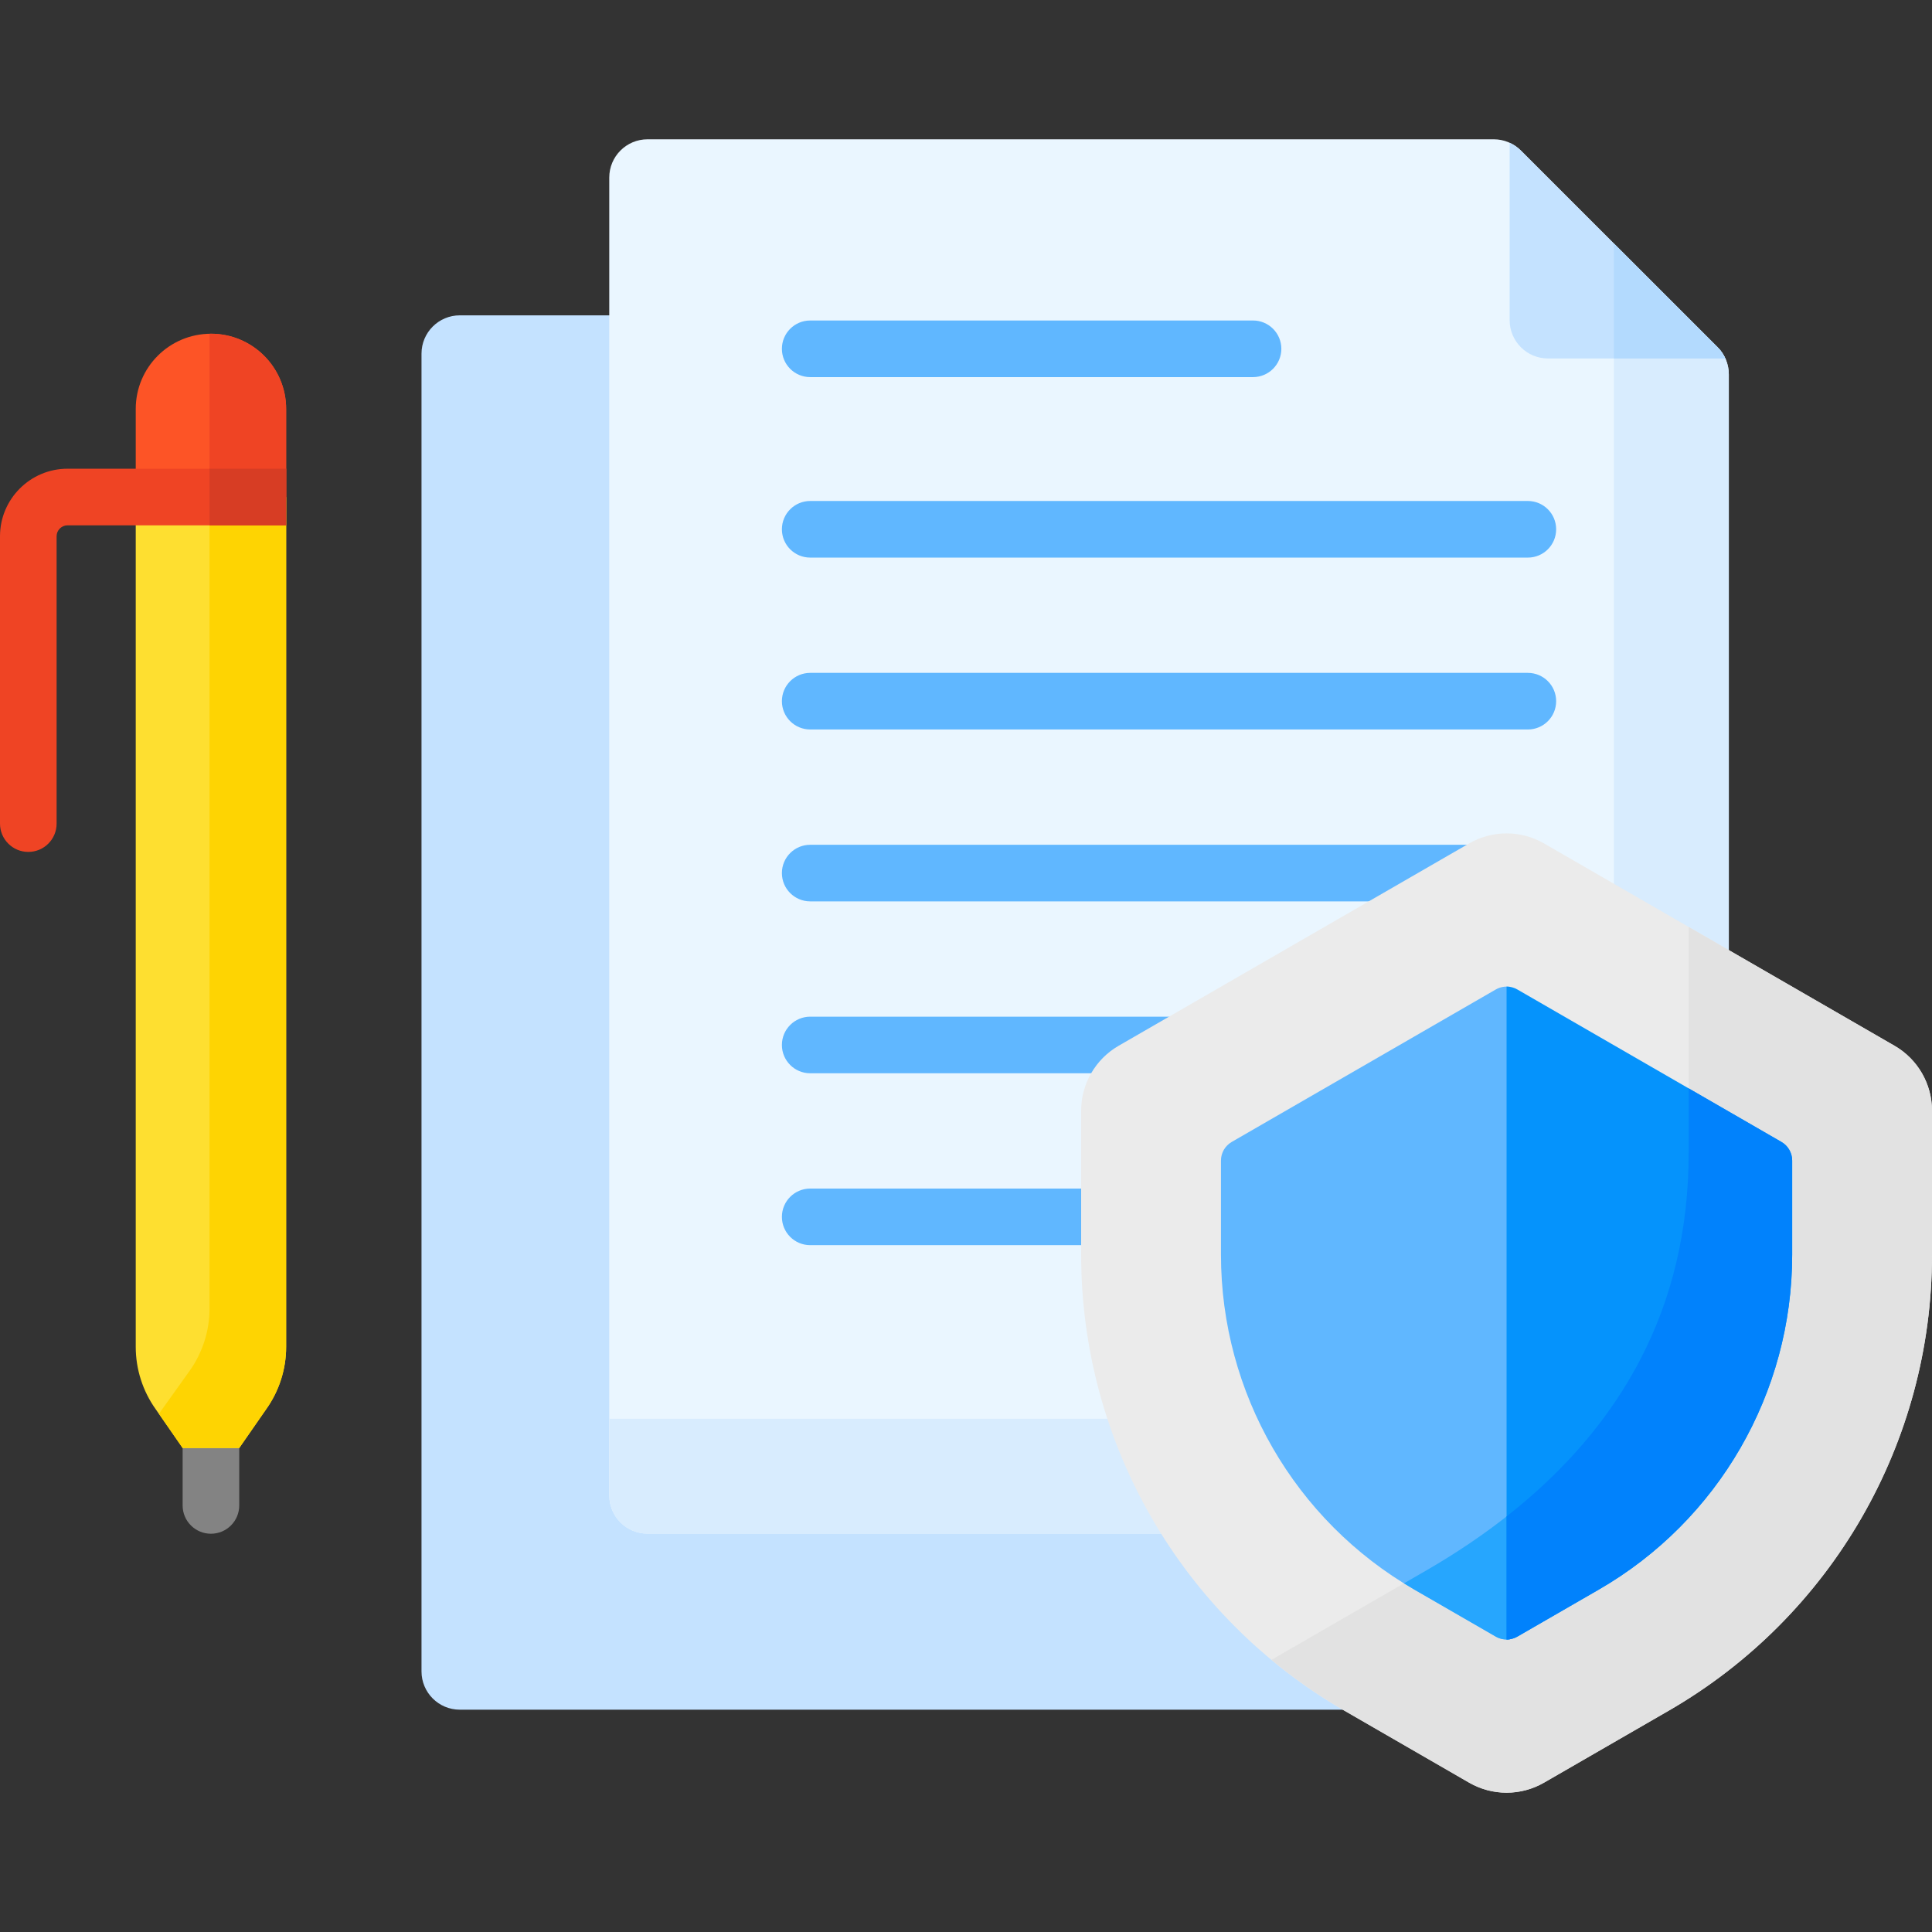 <svg width="100" height="100" viewBox="0 0 100 100" fill="none" xmlns="http://www.w3.org/2000/svg">
<rect x="0" y="0" width="100" height="100" fill="#333333" stroke="none"/>
<path d="M9.453 74.754V77.922C9.453 78.731 10.109 79.386 10.918 79.386C11.727 79.386 12.383 78.731 12.383 77.922V74.754H9.453Z" fill="#838383"/>
<path d="M33.517 79.183C32.534 79.183 31.733 78.383 31.733 77.399V16.322H23.8C22.705 16.322 21.817 17.21 21.817 18.305V86.511C21.817 87.606 22.705 88.493 23.8 88.493H77.783C78.878 88.493 79.766 87.606 79.766 86.511V79.183H33.517Z" fill="#C4E2FF"/>
<path d="M78.72 7.791L88.902 17.973C89.274 18.345 89.483 18.849 89.483 19.375V77.399C89.483 78.494 88.595 79.382 87.5 79.382H33.517C32.422 79.382 31.535 78.494 31.535 77.399V9.193C31.535 8.098 32.422 7.21 33.517 7.21H77.318C77.844 7.21 78.348 7.419 78.72 7.791Z" fill="#EAF6FF"/>
<path d="M76.139 43.825C76.2 43.79 76.262 43.757 76.325 43.726H41.936C41.127 43.726 40.471 44.381 40.471 45.19C40.471 45.999 41.127 46.655 41.936 46.655H71.237L76.139 43.825Z" fill="#60B7FF"/>
<path d="M56.155 61.52H41.936C41.127 61.52 40.471 62.176 40.471 62.985C40.471 63.794 41.127 64.449 41.936 64.449H56.155V61.52Z" fill="#60B7FF"/>
<path d="M57.996 54.3L60.901 52.623H41.936C41.127 52.623 40.471 53.279 40.471 54.087C40.471 54.897 41.127 55.552 41.936 55.552H56.709C57.024 55.043 57.462 54.608 57.996 54.3Z" fill="#60B7FF"/>
<path d="M88.902 17.973L83.535 12.606V71.451C83.535 72.546 82.647 73.434 81.552 73.434H31.535V77.399C31.535 78.494 32.422 79.382 33.517 79.382H87.5C88.595 79.382 89.483 78.494 89.483 77.399V19.375C89.483 18.849 89.274 18.345 88.902 17.973Z" fill="#D8ECFE"/>
<path d="M88.902 17.973L78.72 7.791C78.55 7.621 78.353 7.488 78.139 7.391V16.571C78.139 17.666 79.027 18.554 80.122 18.554H89.302C89.205 18.34 89.072 18.143 88.902 17.973Z" fill="#C4E2FF"/>
<path d="M83.535 18.554H89.302C89.205 18.34 89.072 18.142 88.902 17.973L83.535 12.606V18.554Z" fill="#B3DAFE"/>
<path d="M10.918 17.274C13.068 17.274 14.81 19.016 14.81 21.166V25.726H7.026V21.166C7.026 19.016 8.768 17.274 10.918 17.274Z" fill="#FD5426"/>
<path d="M10.918 17.274C10.893 17.274 10.87 17.277 10.845 17.277V25.726H14.811V21.166C14.811 19.016 13.068 17.274 10.918 17.274Z" fill="#EF4424"/>
<path d="M7.026 25.726V69.712C7.026 70.871 7.388 72.001 8.061 72.944L9.453 74.949H12.383L13.775 72.944C14.448 72.001 14.811 70.871 14.811 69.712V25.726H7.026Z" fill="#FEDF30"/>
<path d="M10.845 25.726V67.73C10.845 68.889 10.483 70.019 9.81 70.962L8.227 73.177L9.453 74.949H12.383L13.775 72.944C14.448 72.001 14.811 70.871 14.811 69.712V25.726H10.845Z" fill="#FED402"/>
<path d="M86.376 88.543C94.806 83.675 100 74.679 100 64.944V57.488C100 56.103 99.261 54.823 98.062 54.13L79.918 43.656C78.719 42.963 77.241 42.963 76.041 43.656L57.898 54.13C56.699 54.823 55.96 56.103 55.96 57.488V64.944C55.96 74.679 61.154 83.675 69.584 88.543L76.041 92.27C77.241 92.963 78.719 92.963 79.918 92.27L86.376 88.543Z" fill="#EBEBEB"/>
<path d="M98.062 54.13L87.404 47.977V59.696C87.404 69.431 82.211 76.445 73.78 81.312L65.809 85.914C66.981 86.885 68.241 87.767 69.584 88.542L76.041 92.27C77.241 92.963 78.719 92.963 79.918 92.27L86.376 88.542C94.806 83.675 100 74.679 100 64.944V57.488C100 56.103 99.261 54.823 98.062 54.13Z" fill="#E2E2E2"/>
<path d="M78.175 51.085C77.921 51.039 77.654 51.081 77.424 51.214L63.753 59.107C63.409 59.306 63.197 59.673 63.197 60.07V64.944C63.197 72.093 67.011 78.7 73.203 82.275L77.424 84.712C77.654 84.845 77.921 84.887 78.175 84.841V51.085Z" fill="#60B7FF"/>
<path d="M78.175 78.338C76.833 79.408 75.364 80.398 73.78 81.312L72.668 81.954C72.844 82.064 73.022 82.171 73.203 82.275L77.424 84.712C77.654 84.845 77.921 84.887 78.175 84.842L78.175 78.338Z" fill="#26A6FE"/>
<path d="M78.536 51.214L92.207 59.107C92.551 59.306 92.763 59.673 92.763 60.07V64.944C92.763 72.094 88.949 78.7 82.757 82.275L78.536 84.712C78.364 84.811 78.172 84.861 77.98 84.861V51.065C78.172 51.065 78.364 51.115 78.536 51.214Z" fill="#0593FC"/>
<path d="M92.207 59.107L87.404 56.334V59.696C87.404 67.69 83.9 73.847 77.98 78.49V84.861C78.172 84.861 78.364 84.811 78.536 84.712L82.757 82.275C88.949 78.7 92.763 72.094 92.763 64.944V60.07C92.763 59.673 92.551 59.306 92.207 59.107Z" fill="#0182FC"/>
<path d="M3.496 24.261C1.568 24.261 0 25.829 0 27.757V42.63C0 43.44 0.656 44.095 1.465 44.095C2.274 44.095 2.93 43.44 2.93 42.63V27.757C2.93 27.445 3.184 27.191 3.496 27.191H14.81V24.261H3.496Z" fill="#EF4424"/>
<path d="M64.856 19.519H41.936C41.127 19.519 40.471 18.863 40.471 18.054C40.471 17.245 41.127 16.589 41.936 16.589H64.857C65.666 16.589 66.322 17.245 66.322 18.054C66.322 18.863 65.666 19.519 64.856 19.519Z" fill="#60B7FF"/>
<path d="M79.082 28.861H41.936C41.127 28.861 40.471 28.205 40.471 27.396C40.471 26.587 41.127 25.931 41.936 25.931H79.082C79.891 25.931 80.546 26.587 80.546 27.396C80.546 28.205 79.891 28.861 79.082 28.861Z" fill="#60B7FF"/>
<path d="M79.082 37.758H41.936C41.127 37.758 40.471 37.102 40.471 36.293C40.471 35.484 41.127 34.828 41.936 34.828H79.082C79.891 34.828 80.546 35.484 80.546 36.293C80.546 37.102 79.891 37.758 79.082 37.758Z" fill="#60B7FF"/>
<path d="M10.845 24.261H14.811V27.191H10.845V24.261Z" fill="#D73D24"/>
</svg>
